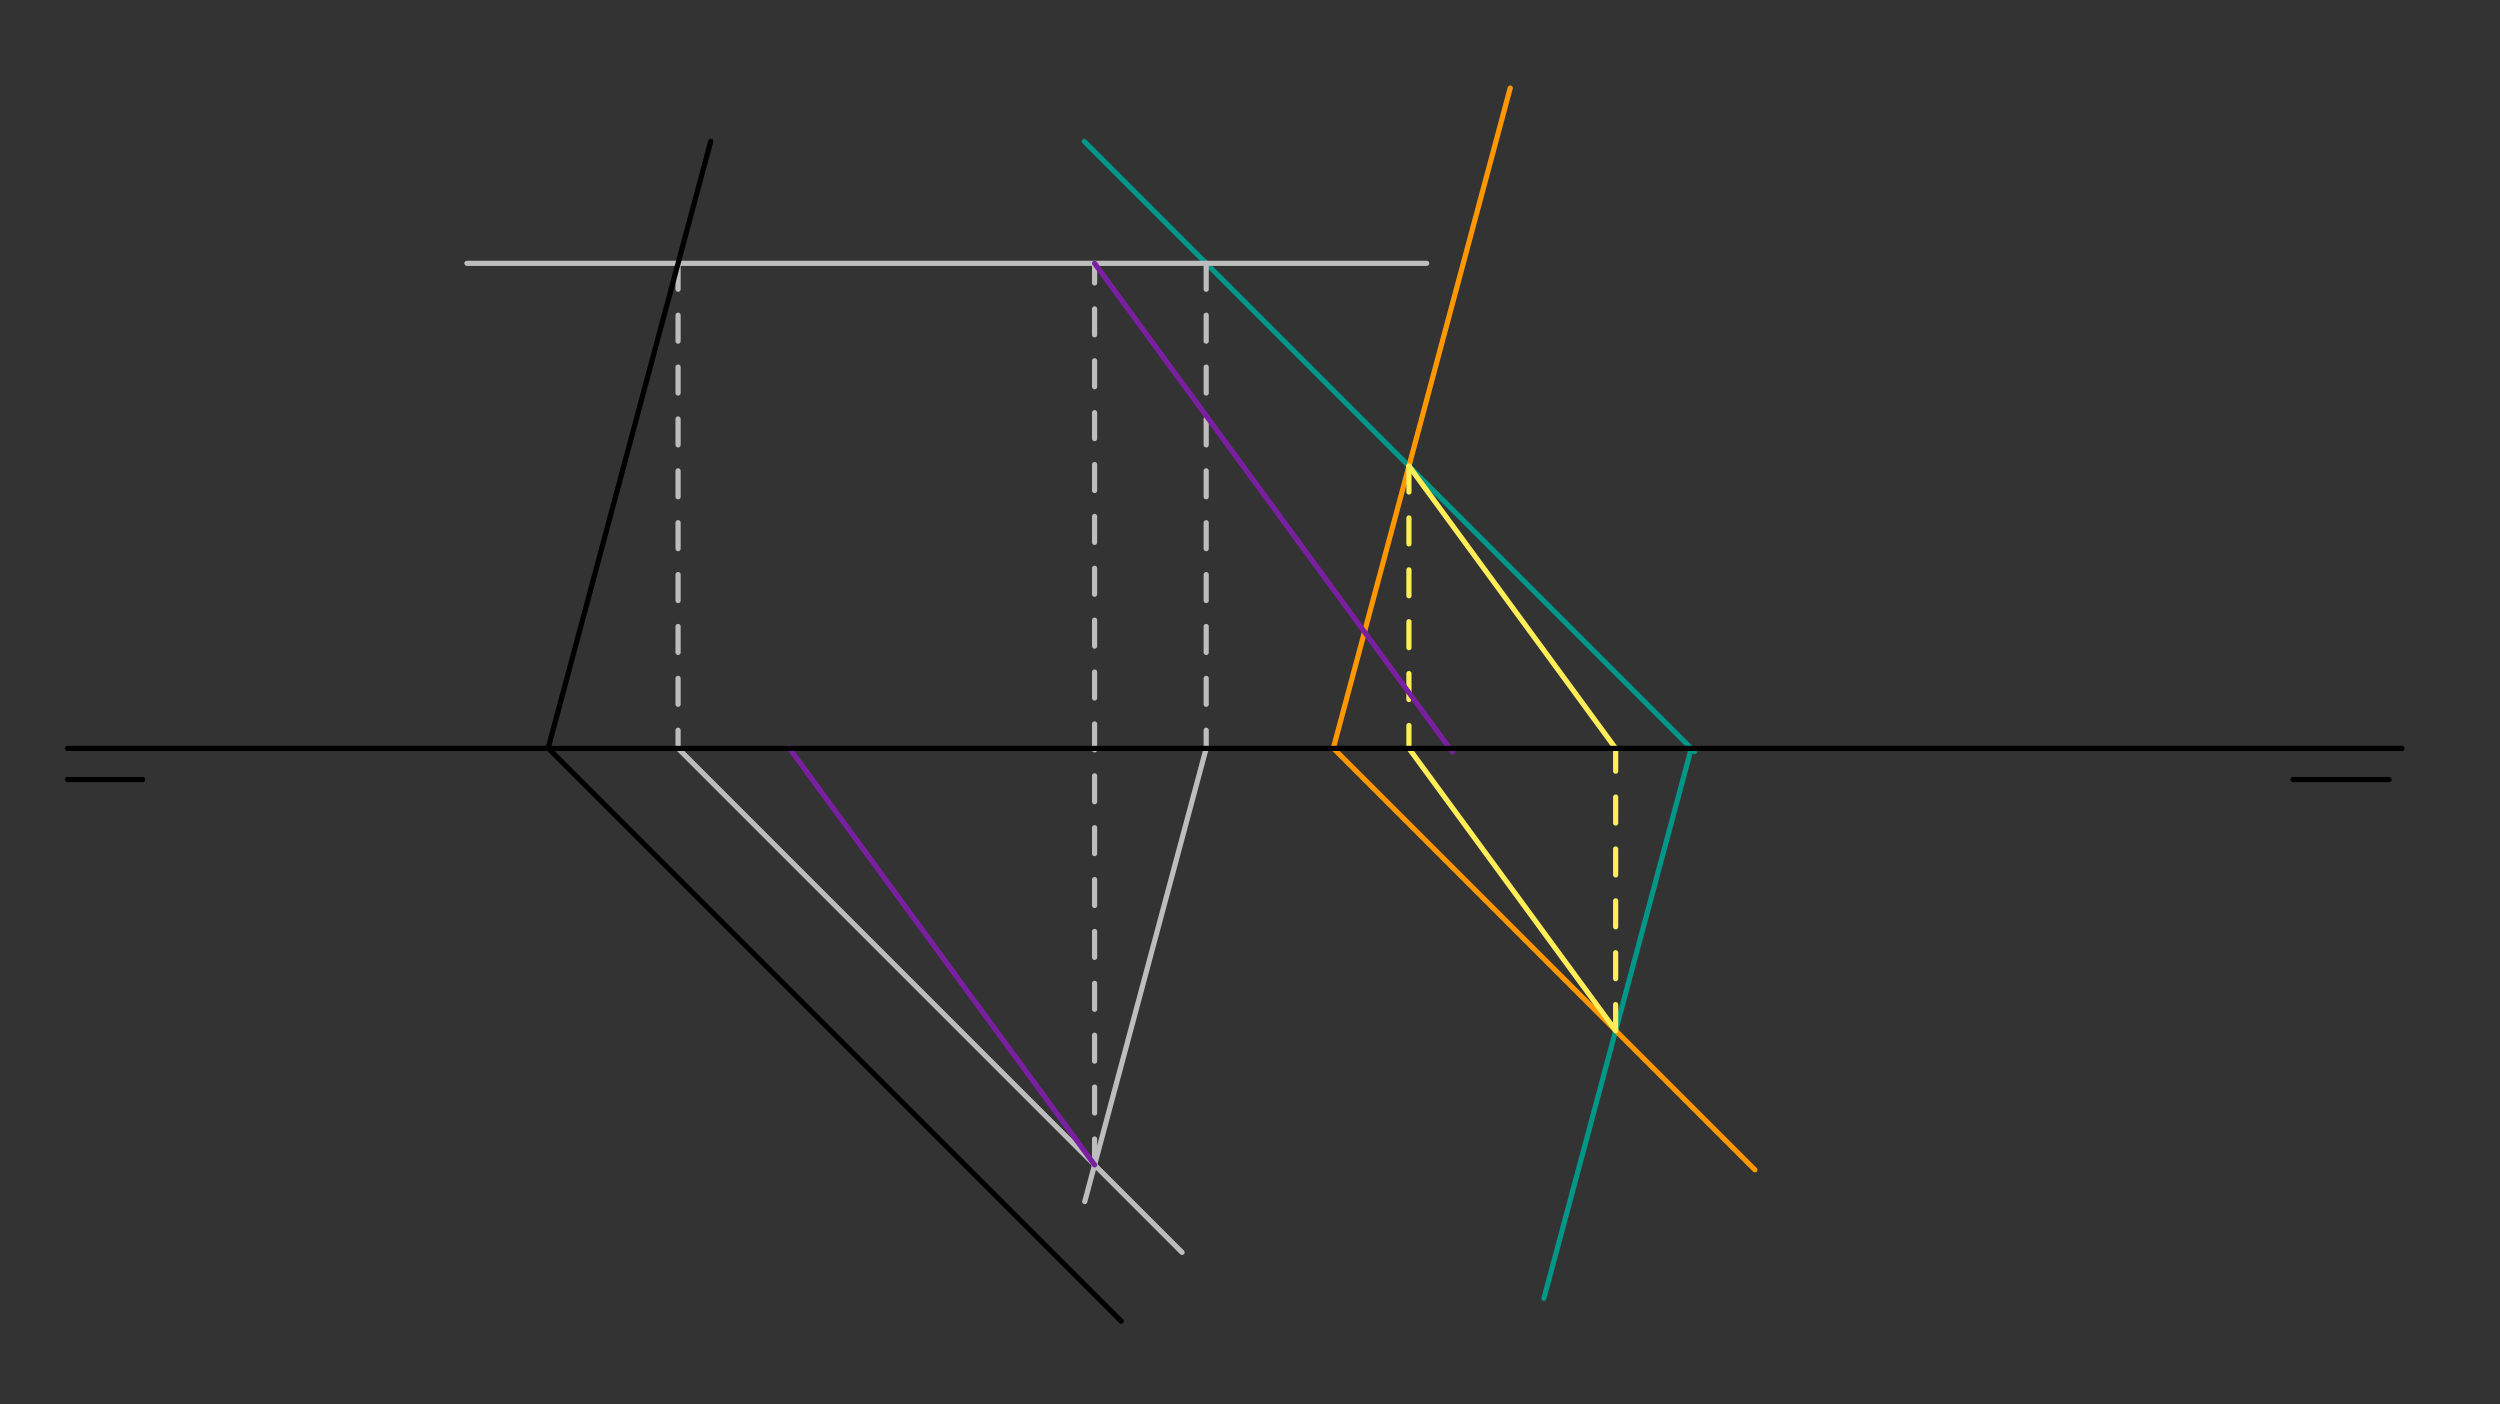 <svg xmlns="http://www.w3.org/2000/svg" class="svg--816" height="100%" preserveAspectRatio="xMidYMid meet" viewBox="0 0 963.78 541.417" width="100%"><rect x="0" y="0" width="963.78" height="541.417" fill="#333333" stroke="none"/><defs><marker id="marker-arrow" markerHeight="16" markerUnits="userSpaceOnUse" markerWidth="24" orient="auto-start-reverse" refX="24" refY="4" viewBox="0 0 24 8"><path d="M 0 0 L 24 4 L 0 8 z" stroke="inherit"></path></marker></defs><g class="aux-layer--949"><g class="element--733"><line stroke="#009688" stroke-dasharray="none" stroke-linecap="round" stroke-width="2" x1="418" x2="653.25" y1="54.516" y2="289.766"></line></g><g class="element--733"><line stroke="#009688" stroke-dasharray="none" stroke-linecap="round" stroke-width="2" x1="652" x2="595.187" y1="288.516" y2="500.546"></line></g><g class="element--733"><line stroke="#BDBDBD" stroke-dasharray="none" stroke-linecap="round" stroke-width="2" x1="180" x2="550" y1="101.516" y2="101.516"></line></g><g class="element--733"><line stroke="#BDBDBD" stroke-dasharray="10" stroke-linecap="round" stroke-width="2" x1="261.406" x2="261.406" y1="101.516" y2="288.516"></line></g><g class="element--733"><line stroke="#BDBDBD" stroke-dasharray="10" stroke-linecap="round" stroke-width="2" x1="465" x2="465" y1="101.516" y2="288.516"></line></g><g class="element--733"><line stroke="#BDBDBD" stroke-dasharray="none" stroke-linecap="round" stroke-width="2" x1="261.406" x2="455.703" y1="288.516" y2="482.812"></line></g><g class="element--733"><line stroke="#BDBDBD" stroke-dasharray="none" stroke-linecap="round" stroke-width="2" x1="465" x2="418.187" y1="288.516" y2="463.226"></line></g><g class="element--733"><line stroke="#BDBDBD" stroke-dasharray="10" stroke-linecap="round" stroke-width="2" x1="421.976" x2="421.976" y1="449.085" y2="101.516"></line></g><g class="element--733"><line stroke="#FF9800" stroke-dasharray="none" stroke-linecap="round" stroke-width="2" x1="514.017" x2="582.21" y1="288.453" y2="33.954"></line></g><g class="element--733"><line stroke="#FF9800" stroke-dasharray="none" stroke-linecap="round" stroke-width="2" x1="514.017" x2="676.54" y1="288.453" y2="450.976"></line></g><g class="element--733"><line stroke="#FFEE58" stroke-dasharray="10" stroke-linecap="round" stroke-width="2" x1="543.163" x2="543.163" y1="179.678" y2="288.516"></line></g><g class="element--733"><line stroke="#FFEE58" stroke-dasharray="10" stroke-linecap="round" stroke-width="2" x1="622.854" x2="622.854" y1="397.29" y2="288.516"></line></g><g class="element--733"><line stroke="#FFEE58" stroke-dasharray="none" stroke-linecap="round" stroke-width="2" x1="622.854" x2="543.163" y1="288.516" y2="179.678"></line></g><g class="element--733"><line stroke="#FFEE58" stroke-dasharray="none" stroke-linecap="round" stroke-width="2" x1="543.163" x2="622.854" y1="288.516" y2="397.29"></line></g><g class="element--733"><line stroke="#7B1FA2" stroke-dasharray="none" stroke-linecap="round" stroke-width="2" x1="421.976" x2="559.885" y1="101.516" y2="289.863"></line></g><g class="element--733"><line stroke="#7B1FA2" stroke-dasharray="none" stroke-linecap="round" stroke-width="2" x1="421.976" x2="304.098" y1="449.085" y2="288.187"></line></g></g><g class="main-layer--75a"><g class="element--733"><line stroke="#000000" stroke-dasharray="none" stroke-linecap="round" stroke-width="2" x1="26" x2="926" y1="288.516" y2="288.516"></line></g><g class="element--733"><line stroke="#000000" stroke-dasharray="none" stroke-linecap="round" stroke-width="2" x1="26" x2="55" y1="300.516" y2="300.516"></line></g><g class="element--733"><line stroke="#000000" stroke-dasharray="none" stroke-linecap="round" stroke-width="2" x1="884" x2="921" y1="300.516" y2="300.516"></line></g><g class="element--733"><line stroke="#000000" stroke-dasharray="none" stroke-linecap="round" stroke-width="2" x1="274" x2="211.327" y1="54.516" y2="288.416"></line></g><g class="element--733"><line stroke="#000000" stroke-dasharray="none" stroke-linecap="round" stroke-width="2" x1="211.327" x2="432.213" y1="288.416" y2="509.302"></line></g></g><g class="snaps-layer--ac6"></g><g class="temp-layer--52d"></g></svg>